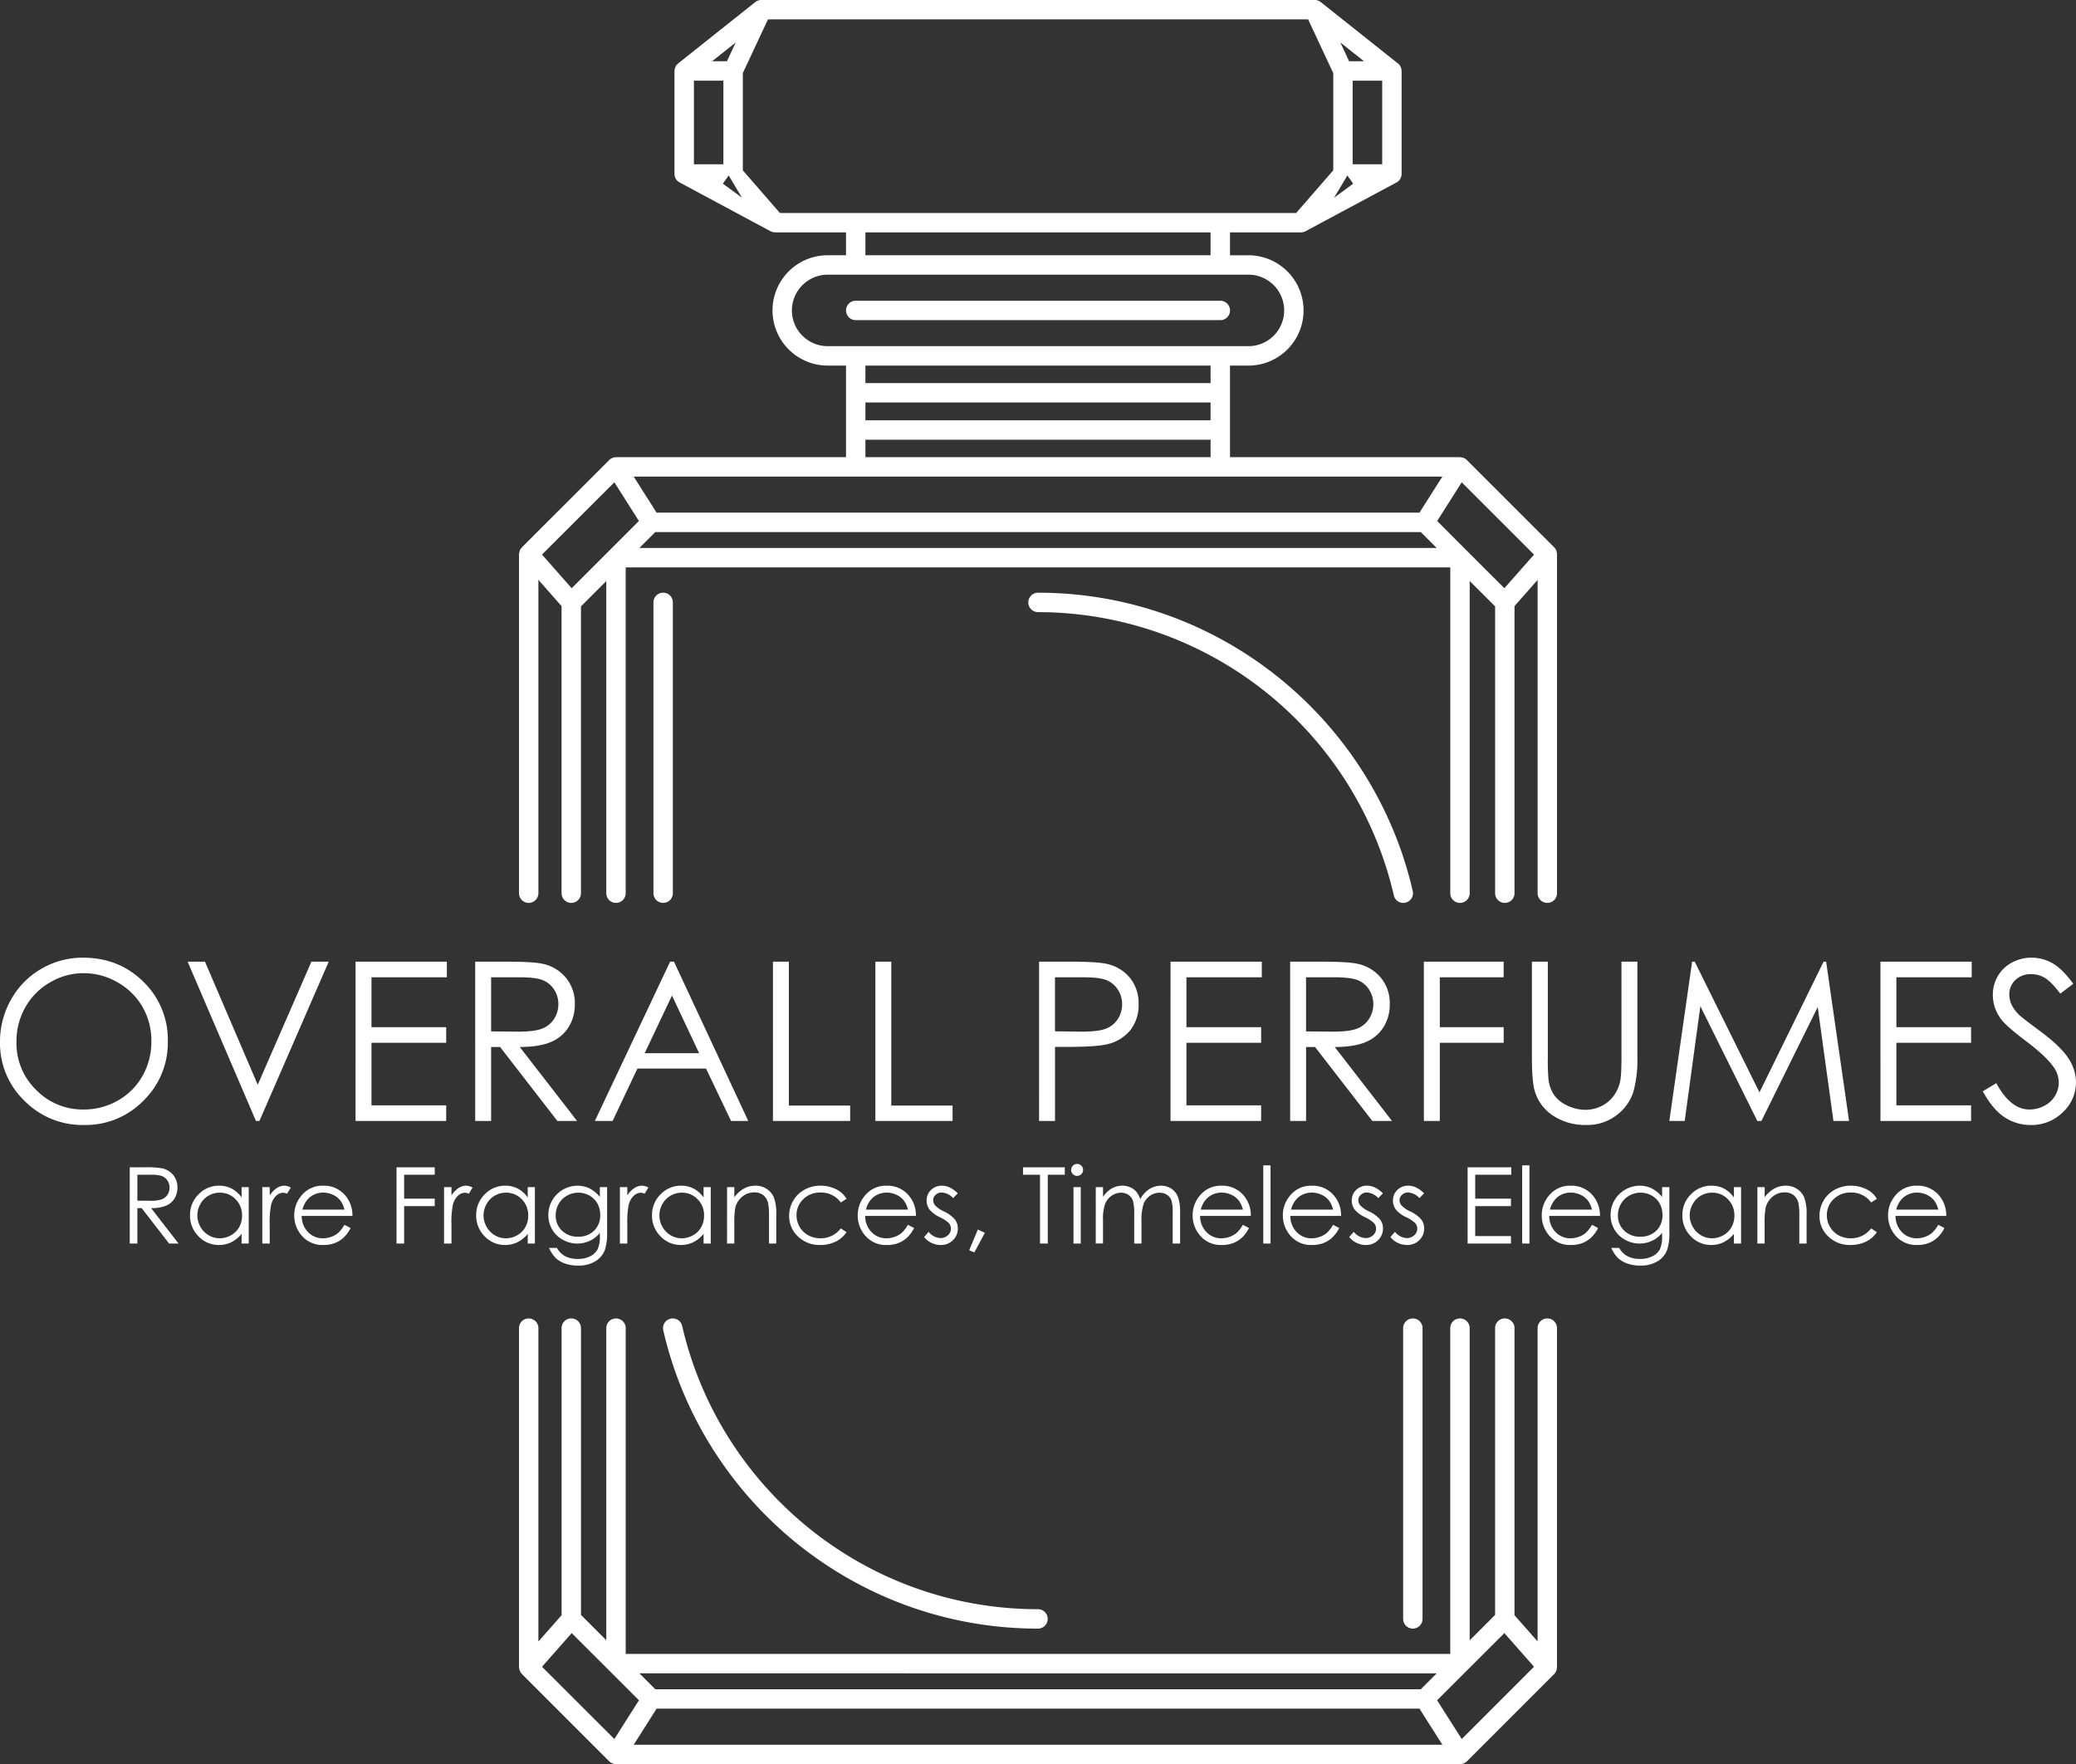 <svg xmlns="http://www.w3.org/2000/svg" width="800" height="679.74" viewBox="0 0 800 679.74"><rect x="0" y="0" width="800" height="679.74" fill="#333333" stroke="none"/><g transform="translate(-200 -260)"><g transform="translate(400 768)"><path d="M115.121,315.882H409.1l8.833,13.908H106.289Zm-6.636-13.607H415.741l-6.129,6.132H114.618ZM415.9,312.659l11.467-11.467,14.449-14.417,11.426,12.952-.006.006-27.853,27.853,0,0ZM70.957,299.739,82.4,286.769l14.345,14.313a.443.443,0,0,0,.19.184L108.3,312.634l.022.019-9.482,14.93ZM454.618,169.267V289.982l-8.9-10.087V169.267a3.737,3.737,0,1,0-7.475,0V279.772l-9.8,9.8v-120.3a3.739,3.739,0,1,0-7.478,0V294.8H103.215V169.267a3.737,3.737,0,1,0-7.475,0V289.529l-9.757-9.757V169.267a3.739,3.739,0,0,0-7.478,0V279.883l-8.934,10.128V169.267a3.737,3.737,0,1,0-7.475,0V299.885c0,.048.028.1.028.146a3.952,3.952,0,0,0,.171.785,3.516,3.516,0,0,0,.165.62,3.689,3.689,0,0,0,.678.94c.089.1.127.222.228.313l33.5,33.492a3.092,3.092,0,0,0,.56.45l.025.013.038.041a3.742,3.742,0,0,0,.886.4,3.63,3.63,0,0,0,1.108.187H424.713l.013,0h0a3.722,3.722,0,0,0,2-.579l.032-.028c.013-.013.022-.025.044-.025a5.406,5.406,0,0,0,.564-.45l33.492-33.492a2.654,2.654,0,0,0,.526-.6,3.54,3.54,0,0,0,.3-.488l.019-.048c.038-.076.054-.152.089-.234a3.358,3.358,0,0,0,.256-1,3.039,3.039,0,0,0,.038-.345c0-.032.009-.063.009-.1V169.267a3.739,3.739,0,1,0-7.478,0" transform="translate(-62.096 -165.528)" fill="#fff"/><path d="M83.387,165.528a3.743,3.743,0,0,0-3.669,4.537c15.108,65.778,74.136,114.979,144.415,114.979a3.739,3.739,0,1,0,0-7.478c-66.705,0-122.754-46.728-137.118-109.128a3.721,3.721,0,0,0-3.615-2.909Z" transform="translate(-24.134 -165.528)" fill="#fff"/><path d="M169.716,169.267V281.3a3.737,3.737,0,1,0,7.475,0V169.267a3.737,3.737,0,1,0-7.475,0" transform="translate(170.996 -165.528)" fill="#fff"/></g><g transform="translate(400 260)"><path d="M114.618,205.01H409.612l6.129,6.132H108.486Zm-43.661,8.668,27.882-27.844,9.469,14.908-.009.009L96.823,212.225,82.4,226.649Zm356.412-1.453-11.442-11.473-.013-.016,9.466-14.9,0,0,27.853,27.85.006.009-11.426,12.948ZM106.292,183.631H417.926l-8.833,13.9H115.125Zm89.3-14.208H328.6v6.731H195.589Zm0-14.354H328.6v6.879H195.589Zm0-14.205H328.6v6.731H195.589Zm-28.335-21.234a13.832,13.832,0,0,1,13.794-13.8H343.179a13.776,13.776,0,0,1,0,27.553H181.048a13.8,13.8,0,0,1-13.794-13.756m28.335-30.095H328.6v8.82H195.589ZM140.673,70.77l-.006-.006L142.9,67.6l5.11,8.567ZM381.318,67.6l2.241,3.166-.006.006L376.2,76.178ZM129.5,31.083H140.86V63.289H129.5Zm253.853,0h11.381V63.289H383.351ZM136.523,23.589l9.086-7.212v0L142.225,23.6h-5.718Zm242.07-7.244,9.111,7.244.019.016H381.99ZM148.338,65.629V28.176l9.691-20.7h208.16l9.688,20.7V65.629L361.582,82.06H162.635ZM155.515,0a3.809,3.809,0,0,0-2.355.785L123.7,24.225a1.108,1.108,0,0,0-.26.187c-.079.063-.139.142-.209.206s-.133.13-.2.2-.136.12-.193.193a3.147,3.147,0,0,0-.412.671c-.038.041-.038.041-.038.076l-.01.025a2.844,2.844,0,0,0-.117.339,1.908,1.908,0,0,0-.136.383,3.007,3.007,0,0,0-.114.823v39.7a2.836,2.836,0,0,0,.152.975c0,.073,0,.111.038.149a1.813,1.813,0,0,0,.082.2c.028.076.054.146.085.218a1.282,1.282,0,0,0,.057.139c.073.111.111.263.184.374a.037.037,0,0,1,.038.038,3.2,3.2,0,0,0,.4.453c.041.038.073.085.111.123l.019.019a3.007,3.007,0,0,0,.785.564,1.451,1.451,0,0,0,.332.184l.006,0,34.689,18.615a4.434,4.434,0,0,0,1.159.377,4.943,4.943,0,0,0,.75.073h27.214v8.82h-7.066a21.254,21.254,0,1,0,0,42.508h7.066v35.29H99.479c-.127,0-.256.041-.383.054a3.129,3.129,0,0,0-.38.054,3.33,3.33,0,0,0-.978.377c-.082.044-.171.047-.253.095-.016.013-.025.035-.044.044l-.019.013a3.215,3.215,0,0,0-.56.446l-.114.149L63.366,210.731c-.076.07-.108.171-.177.244a3.819,3.819,0,0,0-.731,1.013,3.534,3.534,0,0,0-.155.6,3.7,3.7,0,0,0-.177.8c0,.051-.028.1-.028.149V344.154a3.737,3.737,0,1,0,7.475,0V223.407L78.5,233.535V344.154a3.739,3.739,0,0,0,7.478,0V233.645l9.757-9.754V344.154a3.737,3.737,0,1,0,7.475,0V218.62h317.76V344.154a3.739,3.739,0,0,0,7.478,0v-120.3l9.8,9.792V344.154a3.737,3.737,0,1,0,7.475,0V233.522l8.9-10.083V344.154a3.739,3.739,0,0,0,7.478,0V213.536c0-.025-.013-.048-.013-.073a3.653,3.653,0,0,0-.177-.915,4.194,4.194,0,0,0-.111-.583,5.638,5.638,0,0,0-.408-.633,2.537,2.537,0,0,0-.526-.6L427.48,177.385l-.111-.149a5.8,5.8,0,0,0-.564-.446.046.046,0,0,1-.035-.019c-.019-.013-.025-.028-.041-.038-.044-.028-.1-.028-.149-.057a4.539,4.539,0,0,0-.446-.225,2.759,2.759,0,0,0-.6-.187l-.038-.006a227.966,227.966,0,0,1-.785-.1H336.078v-35.29h7.1a21.254,21.254,0,0,0,0-42.508h-7.1v-8.82h27.214a6.034,6.034,0,0,0,.785-.073,3.764,3.764,0,0,0,1.124-.377l34.727-18.615a1.543,1.543,0,0,0,.336-.187,2.956,2.956,0,0,0,.785-.564l.032-.032c.022-.022.038-.047.057-.066a3.459,3.459,0,0,0,.437-.5.037.037,0,0,1,.038-.038c.073-.111.111-.263.184-.374a1.349,1.349,0,0,0,.073-.174c.019-.044.032-.092.054-.136a1.638,1.638,0,0,0,.1-.25c.038-.038.038-.076.038-.149a2.763,2.763,0,0,0,.152-.975v-39.7a2.889,2.889,0,0,0-.114-.823,1.834,1.834,0,0,0-.158-.446,2.283,2.283,0,0,0-.085-.247.469.469,0,0,1-.016-.054c0-.035,0-.035-.041-.076a3.258,3.258,0,0,0-.408-.671c-.07-.082-.152-.146-.222-.222-.051-.054-.1-.1-.149-.149-.079-.076-.143-.158-.228-.228a1.123,1.123,0,0,0-.263-.187L371.029.785A3.626,3.626,0,0,0,368.712,0Z" transform="translate(-62.096 0)" fill="#fff"/><path d="M78.461,75.875V187.916a3.739,3.739,0,0,0,7.478,0V75.875a3.739,3.739,0,0,0-7.478,0" transform="translate(-26.651 156.238)" fill="#fff"/><path d="M124.088,75.875a3.751,3.751,0,0,0,3.739,3.742A140.9,140.9,0,0,1,264.951,188.742a3.712,3.712,0,0,0,3.612,2.913h.013a3.744,3.744,0,0,0,3.669-4.54c-15.108-65.774-74.1-114.979-144.418-114.979a3.75,3.75,0,0,0-3.739,3.739" transform="translate(72.171 156.238)" fill="#fff"/><path d="M105.644,36.6a3.739,3.739,0,0,0,0,7.478H246.127a3.739,3.739,0,0,0,0-7.478Z" transform="translate(24.126 79.278)" fill="#fff"/></g><g transform="translate(0 2)"><path d="M42.627-141.375q13.944,0,23.338,9.3a30.979,30.979,0,0,1,9.394,22.906A31.141,31.141,0,0,1,65.985-86.3a31.078,31.078,0,0,1-22.858,9.388,31.417,31.417,0,0,1-23.046-9.346,30.725,30.725,0,0,1-9.394-22.614,32.7,32.7,0,0,1,4.279-16.4A31.14,31.14,0,0,1,26.636-137.1,31.381,31.381,0,0,1,42.627-141.375Zm.271,5.966a25.285,25.285,0,0,0-12.913,3.549,25.53,25.53,0,0,0-9.528,9.562,26.587,26.587,0,0,0-3.427,13.4,25.044,25.044,0,0,0,7.585,18.477A25,25,0,0,0,42.9-82.879a26.256,26.256,0,0,0,13.226-3.466,24.814,24.814,0,0,0,9.486-9.479,26.635,26.635,0,0,0,3.406-13.362A25.981,25.981,0,0,0,65.611-122.4a25.436,25.436,0,0,0-9.591-9.458A25.955,25.955,0,0,0,42.9-135.409Zm40.1-4.423h6.676L110.01-92.414l20.673-47.417h6.676l-26.7,61.375h-1.335Zm64.713,0h35.173v6.008H153.84v19.234h28.789v6.008H153.84v24.116h28.789v6.008H147.706Zm46.1,0h12.225q10.222,0,13.852.836a15.805,15.805,0,0,1,8.887,5.368A15.317,15.317,0,0,1,232.2-123.5a16.379,16.379,0,0,1-2.357,8.815,14.71,14.71,0,0,1-6.738,5.744Q218.719-107,211-106.953l22.072,28.5h-7.588l-22.073-28.5h-3.468v28.5H193.81Zm6.133,6.008v20.862l10.573.084q6.143,0,9.089-1.168a9.459,9.459,0,0,0,4.6-3.734,10.38,10.38,0,0,0,1.651-5.738,9.945,9.945,0,0,0-1.672-5.612,9.312,9.312,0,0,0-4.388-3.609q-2.717-1.085-9.027-1.085Zm70.47-6.008,28.622,61.375h-6.625L282.758-98.65h-26.44l-9.561,20.194h-6.843l29-61.375Zm-.774,13.04-10.517,22.216h20.983Zm38.909-13.04h6.133v55.45H338.3v5.925H308.549Zm39.47,0h6.133v55.45h23.615v5.925H348.019Zm63.085,0H423.33q10.514,0,14.186.918a15.739,15.739,0,0,1,8.595,5.32,15.321,15.321,0,0,1,3.338,10.118,15.473,15.473,0,0,1-3.254,10.118,16.014,16.014,0,0,1-8.97,5.361q-4.172,1-15.6,1h-4.381v28.539H411.1Zm6.133,6.008V-113l10.389.125q6.3,0,9.221-1.145a9.452,9.452,0,0,0,4.59-3.706,10.261,10.261,0,0,0,1.669-5.726,10.122,10.122,0,0,0-1.669-5.642,9.209,9.209,0,0,0-4.4-3.644q-2.733-1.083-8.95-1.083Zm44.519-6.008h35.173v6.008H467.89v19.234h28.789v6.008H467.89v24.116h28.789v6.008H461.757Zm46.1,0h12.225q10.222,0,13.852.836a15.805,15.805,0,0,1,8.887,5.368,15.317,15.317,0,0,1,3.421,10.131,16.379,16.379,0,0,1-2.357,8.815,14.71,14.71,0,0,1-6.738,5.744q-4.381,1.943-12.1,1.984l22.072,28.5h-7.588l-22.073-28.5h-3.468v28.5h-6.133Zm6.133,6.008v20.862l10.573.084q6.143,0,9.089-1.168a9.458,9.458,0,0,0,4.6-3.734,10.38,10.38,0,0,0,1.651-5.738,9.945,9.945,0,0,0-1.672-5.612,9.312,9.312,0,0,0-4.388-3.609q-2.717-1.085-9.027-1.085Zm45.395-6.008h30.75v6.008H565.522v19.234h24.617v6.008H565.522v30.124h-6.133Zm41.64,0h6.133v37.05a76.663,76.663,0,0,0,.25,8.219,13.628,13.628,0,0,0,2.128,6.071,12.546,12.546,0,0,0,5.132,4.089,16.08,16.08,0,0,0,6.968,1.648,13.754,13.754,0,0,0,5.841-1.293,12.993,12.993,0,0,0,4.673-3.588,14.647,14.647,0,0,0,2.754-5.549q.626-2.336.626-9.6v-37.05h6.133v37.05a45.12,45.12,0,0,1-1.606,13.289,18.072,18.072,0,0,1-6.425,8.824,18.4,18.4,0,0,1-11.662,3.755,22.345,22.345,0,0,1-12.726-3.546,17.081,17.081,0,0,1-7.093-9.388q-1.127-3.588-1.127-12.934Zm52.947,61.375,8.787-61.375h1l24.95,50.36,24.711-50.36h.983l8.832,61.375h-6.015l-6.064-43.893-21.7,43.893h-1.568l-21.959-44.227L659.9-78.456Zm81.36-61.375h35.173v6.008H741.469v19.234h28.789v6.008H741.469v24.116h28.789v6.008H735.335Zm39.428,49.943,5.215-3.129q5.508,10.139,12.726,10.139a12.188,12.188,0,0,0,5.8-1.439,10.184,10.184,0,0,0,4.131-3.859,9.988,9.988,0,0,0,1.419-5.132,10.405,10.405,0,0,0-2.086-6.05q-2.879-4.089-10.514-9.847-7.677-5.8-9.555-8.386a15.333,15.333,0,0,1-3.254-9.388,14.245,14.245,0,0,1,1.919-7.3,13.687,13.687,0,0,1,5.4-5.195,15.573,15.573,0,0,1,7.573-1.9,16.141,16.141,0,0,1,8.115,2.149q3.776,2.149,7.99,7.907l-5.007,3.8q-3.463-4.59-5.9-6.05a10.173,10.173,0,0,0-5.32-1.46,8.425,8.425,0,0,0-6.071,2.253,7.373,7.373,0,0,0-2.357,5.549,9.458,9.458,0,0,0,.834,3.88,14.318,14.318,0,0,0,3.046,4.089q1.21,1.168,7.927,6.133,7.969,5.883,10.931,10.473a16.876,16.876,0,0,1,2.962,9.221,15.649,15.649,0,0,1-5.069,11.6,17.038,17.038,0,0,1-12.329,4.923A18.087,18.087,0,0,1,783.15-79.9Q778.6-82.879,774.764-89.889Z" transform="translate(189.313 768.375)" fill="#fff"/><path d="M21.275-173.452h5.851a35.441,35.441,0,0,1,6.63.4,7.565,7.565,0,0,1,4.254,2.569,7.331,7.331,0,0,1,1.638,4.849,7.84,7.84,0,0,1-1.128,4.219,7.041,7.041,0,0,1-3.225,2.749,14.819,14.819,0,0,1-5.791.95l10.564,13.64H36.435L25.87-157.715h-1.66v13.64H21.275Zm2.936,2.876v9.985l5.061.04a12.583,12.583,0,0,0,4.351-.559,4.527,4.527,0,0,0,2.2-1.787,4.968,4.968,0,0,0,.79-2.746,4.76,4.76,0,0,0-.8-2.686,4.457,4.457,0,0,0-2.1-1.727,12.764,12.764,0,0,0-4.32-.519ZM67.127-165.8v21.728H64.371v-3.734a11.983,11.983,0,0,1-3.944,3.215,10.664,10.664,0,0,1-4.783,1.078,10.609,10.609,0,0,1-7.878-3.345A11.216,11.216,0,0,1,44.5-155a11.011,11.011,0,0,1,3.3-8.028,10.744,10.744,0,0,1,7.928-3.335,10.252,10.252,0,0,1,4.843,1.138,11.021,11.021,0,0,1,3.8,3.415V-165.8Zm-11.173,2.137a8.428,8.428,0,0,0-4.309,1.147A8.41,8.41,0,0,0,48.5-159.3a8.818,8.818,0,0,0-1.167,4.388,8.833,8.833,0,0,0,1.177,4.388,8.57,8.57,0,0,0,3.162,3.261,8.261,8.261,0,0,0,4.259,1.167,8.729,8.729,0,0,0,4.349-1.157,8.091,8.091,0,0,0,3.162-3.132,8.938,8.938,0,0,0,1.107-4.448,8.647,8.647,0,0,0-2.483-6.3A8.226,8.226,0,0,0,55.953-163.666ZM72.359-165.8h2.856v3.175a10.027,10.027,0,0,1,2.7-2.806,5.318,5.318,0,0,1,2.956-.929,5.1,5.1,0,0,1,2.476.739l-1.458,2.357a3.888,3.888,0,0,0-1.478-.379,4.042,4.042,0,0,0-2.7,1.148,7.261,7.261,0,0,0-1.977,3.565,34.183,34.183,0,0,0-.519,7.509v7.349H72.359Zm31.653,14.518,2.357,1.238a12.851,12.851,0,0,1-2.678,3.675,10.638,10.638,0,0,1-3.418,2.127,11.923,11.923,0,0,1-4.3.729A10.385,10.385,0,0,1,87.659-147a11.756,11.756,0,0,1-3-7.878,11.616,11.616,0,0,1,2.538-7.369,10.378,10.378,0,0,1,8.615-4.114,10.718,10.718,0,0,1,8.875,4.214,11.764,11.764,0,0,1,2.4,7.429H87.536a8.846,8.846,0,0,0,2.419,6.206,7.717,7.717,0,0,0,5.779,2.421,9.288,9.288,0,0,0,3.229-.577,8.493,8.493,0,0,0,2.669-1.532A13.036,13.036,0,0,0,104.012-151.285Zm0-5.851a9.272,9.272,0,0,0-1.63-3.575,7.71,7.71,0,0,0-2.829-2.157,8.665,8.665,0,0,0-3.7-.819,7.967,7.967,0,0,0-5.5,2.057,9.294,9.294,0,0,0-2.539,4.493Zm20.07-16.316H138.8v2.876H127.018v9.206H138.8v2.876H127.018v14.419h-2.936Zm18.313,7.649h2.856v3.175a10.026,10.026,0,0,1,2.7-2.806,5.318,5.318,0,0,1,2.956-.929,5.1,5.1,0,0,1,2.476.739l-1.458,2.357a3.888,3.888,0,0,0-1.478-.379,4.042,4.042,0,0,0-2.7,1.148,7.261,7.261,0,0,0-1.977,3.565,34.184,34.184,0,0,0-.519,7.509v7.349h-2.856Zm35.008,0v21.728h-2.756v-3.734a11.983,11.983,0,0,1-3.944,3.215,10.664,10.664,0,0,1-4.783,1.078,10.609,10.609,0,0,1-7.878-3.345A11.216,11.216,0,0,1,154.777-155a11.011,11.011,0,0,1,3.3-8.028A10.744,10.744,0,0,1,166-166.362a10.252,10.252,0,0,1,4.843,1.138,11.021,11.021,0,0,1,3.8,3.415V-165.8Zm-11.173,2.137a8.428,8.428,0,0,0-4.309,1.147,8.41,8.41,0,0,0-3.142,3.222,8.818,8.818,0,0,0-1.167,4.388,8.833,8.833,0,0,0,1.177,4.388,8.57,8.57,0,0,0,3.162,3.261,8.261,8.261,0,0,0,4.259,1.167,8.729,8.729,0,0,0,4.349-1.157,8.091,8.091,0,0,0,3.162-3.132,8.938,8.938,0,0,0,1.107-4.448,8.647,8.647,0,0,0-2.484-6.3A8.226,8.226,0,0,0,166.23-163.666Zm36.2-2.137h2.8v17.314a20.441,20.441,0,0,1-.8,6.69,8.7,8.7,0,0,1-3.814,4.613,12.537,12.537,0,0,1-6.53,1.618,14.937,14.937,0,0,1-5.023-.791,10.047,10.047,0,0,1-3.625-2.123,12.632,12.632,0,0,1-2.576-3.9h3.035a8.019,8.019,0,0,0,3.2,3.2,10.286,10.286,0,0,0,4.859,1.038,10.041,10.041,0,0,0,4.829-1.065,6.531,6.531,0,0,0,2.809-2.677,11.933,11.933,0,0,0,.84-5.2v-1.118a10.59,10.59,0,0,1-3.858,3.065,11.258,11.258,0,0,1-4.838,1.068,11.3,11.3,0,0,1-5.637-1.488,10.57,10.57,0,0,1-4.078-4,10.946,10.946,0,0,1-1.439-5.532,11.084,11.084,0,0,1,1.5-5.622,11.009,11.009,0,0,1,4.148-4.124,11.07,11.07,0,0,1,5.587-1.518,10.406,10.406,0,0,1,4.548,1.009,12.542,12.542,0,0,1,4.068,3.325Zm-8.248,2.137a8.838,8.838,0,0,0-4.413,1.148,8.32,8.32,0,0,0-3.2,3.175,8.687,8.687,0,0,0-1.158,4.383,7.907,7.907,0,0,0,2.4,5.911,8.521,8.521,0,0,0,6.211,2.337,8.443,8.443,0,0,0,6.2-2.317,8.178,8.178,0,0,0,2.347-6.091,8.822,8.822,0,0,0-1.078-4.383,7.858,7.858,0,0,0-3.055-3.045A8.5,8.5,0,0,0,194.178-163.666Zm15.976-2.137h2.856v3.175a10.026,10.026,0,0,1,2.7-2.806,5.318,5.318,0,0,1,2.956-.929,5.1,5.1,0,0,1,2.476.739l-1.458,2.357a3.888,3.888,0,0,0-1.478-.379,4.042,4.042,0,0,0-2.7,1.148,7.261,7.261,0,0,0-1.977,3.565,34.184,34.184,0,0,0-.519,7.509v7.349h-2.856Zm35.008,0v21.728h-2.756v-3.734a11.984,11.984,0,0,1-3.944,3.215,10.665,10.665,0,0,1-4.783,1.078,10.609,10.609,0,0,1-7.878-3.345A11.216,11.216,0,0,1,222.536-155a11.011,11.011,0,0,1,3.3-8.028,10.744,10.744,0,0,1,7.928-3.335,10.252,10.252,0,0,1,4.843,1.138,11.021,11.021,0,0,1,3.8,3.415V-165.8Zm-11.173,2.137a8.428,8.428,0,0,0-4.309,1.147,8.41,8.41,0,0,0-3.142,3.222,8.818,8.818,0,0,0-1.167,4.388,8.833,8.833,0,0,0,1.177,4.388,8.569,8.569,0,0,0,3.162,3.261,8.261,8.261,0,0,0,4.259,1.167,8.728,8.728,0,0,0,4.349-1.157,8.091,8.091,0,0,0,3.162-3.132,8.938,8.938,0,0,0,1.107-4.448,8.647,8.647,0,0,0-2.484-6.3A8.226,8.226,0,0,0,233.989-163.666Zm17.464-2.137h2.8v3.894a11.686,11.686,0,0,1,3.714-3.345,9.127,9.127,0,0,1,4.433-1.108,7.7,7.7,0,0,1,4.324,1.238,7.376,7.376,0,0,1,2.786,3.335,17.636,17.636,0,0,1,.9,6.53v11.183h-2.8V-154.44a25.536,25.536,0,0,0-.311-5.013,5.5,5.5,0,0,0-1.864-3.245,5.63,5.63,0,0,0-3.6-1.088,6.9,6.9,0,0,0-4.544,1.678,7.858,7.858,0,0,0-2.646,4.154,28.885,28.885,0,0,0-.4,5.911v7.968h-2.8Zm46.032,4.513-2.217,1.378a9.286,9.286,0,0,0-7.839-3.814,9.07,9.07,0,0,0-6.592,2.553,8.333,8.333,0,0,0-2.623,6.2,8.807,8.807,0,0,0,1.207,4.468,8.46,8.46,0,0,0,3.311,3.251,9.626,9.626,0,0,0,4.717,1.157,9.54,9.54,0,0,0,7.819-3.814l2.217,1.458a10.468,10.468,0,0,1-4.184,3.639,13.363,13.363,0,0,1-5.981,1.293,11.815,11.815,0,0,1-8.547-3.275,10.655,10.655,0,0,1-3.395-7.968,11.381,11.381,0,0,1,1.588-5.861,11.185,11.185,0,0,1,4.363-4.224,12.731,12.731,0,0,1,6.211-1.518,13.261,13.261,0,0,1,4.164.659,11.578,11.578,0,0,1,3.4,1.717A9.34,9.34,0,0,1,297.485-161.29Zm23.665,10.005,2.357,1.238a12.85,12.85,0,0,1-2.678,3.675,10.637,10.637,0,0,1-3.418,2.127,11.923,11.923,0,0,1-4.3.729A10.385,10.385,0,0,1,304.8-147a11.757,11.757,0,0,1-3-7.878,11.616,11.616,0,0,1,2.538-7.369,10.378,10.378,0,0,1,8.615-4.114,10.719,10.719,0,0,1,8.875,4.214,11.764,11.764,0,0,1,2.4,7.429H304.674a8.846,8.846,0,0,0,2.419,6.206,7.716,7.716,0,0,0,5.779,2.421,9.288,9.288,0,0,0,3.229-.577,8.493,8.493,0,0,0,2.669-1.532A13.036,13.036,0,0,0,321.149-151.285Zm0-5.851a9.273,9.273,0,0,0-1.63-3.575,7.711,7.711,0,0,0-2.829-2.157,8.665,8.665,0,0,0-3.7-.819,7.967,7.967,0,0,0-5.5,2.057,9.294,9.294,0,0,0-2.539,4.493Zm19.211-6.291-1.8,1.857a6.46,6.46,0,0,0-4.385-2.177,3.314,3.314,0,0,0-2.333.9,2.775,2.775,0,0,0-.971,2.1,3.107,3.107,0,0,0,.8,2.017,11.25,11.25,0,0,0,3.362,2.3,12.553,12.553,0,0,1,4.243,3.115,5.676,5.676,0,0,1,1.1,3.415,6.13,6.13,0,0,1-1.88,4.533,6.418,6.418,0,0,1-4.7,1.857,8.213,8.213,0,0,1-3.59-.819,7.8,7.8,0,0,1-2.83-2.257l1.757-2a6.112,6.112,0,0,0,4.544,2.416,4.093,4.093,0,0,0,2.862-1.078,3.331,3.331,0,0,0,1.181-2.536,3.25,3.25,0,0,0-.78-2.137,12.553,12.553,0,0,0-3.522-2.317,11.285,11.285,0,0,1-4-3,5.642,5.642,0,0,1-1.061-3.375,5.489,5.489,0,0,1,1.69-4.114,5.889,5.889,0,0,1,4.271-1.638Q337.32-166.362,340.361-163.427Zm7.729,13.959,2.7,1.278-4.054,7.549-1.977-.839ZM365.5-170.576v-2.876h16.1v2.876h-6.55v26.5h-3v-26.5Zm20.839-4.174a2.217,2.217,0,0,1,1.631.679,2.236,2.236,0,0,1,.676,1.638,2.213,2.213,0,0,1-.676,1.618,2.217,2.217,0,0,1-1.631.679,2.195,2.195,0,0,1-1.611-.679,2.214,2.214,0,0,1-.676-1.618,2.237,2.237,0,0,1,.676-1.638A2.195,2.195,0,0,1,386.342-174.75Zm-1.388,8.947h2.8v21.728h-2.8Zm8.587,0h2.8v3.754a10.824,10.824,0,0,1,3-3.035,8.5,8.5,0,0,1,4.459-1.278,7.422,7.422,0,0,1,3,.619,6.448,6.448,0,0,1,2.319,1.648,8.835,8.835,0,0,1,1.559,2.946,10.317,10.317,0,0,1,3.487-3.884,8.248,8.248,0,0,1,4.5-1.328,7.046,7.046,0,0,1,3.975,1.138,6.786,6.786,0,0,1,2.56,3.175,16.943,16.943,0,0,1,.837,6.111v11.862h-2.856v-11.862a15.5,15.5,0,0,0-.5-4.8,4.325,4.325,0,0,0-1.7-2.107,5.083,5.083,0,0,0-2.876-.8,6.256,6.256,0,0,0-3.712,1.2,6.893,6.893,0,0,0-2.458,3.2,20.252,20.252,0,0,0-.776,6.67v8.507h-2.8V-155.2a19.083,19.083,0,0,0-.489-5.342,4.473,4.473,0,0,0-1.707-2.257,4.938,4.938,0,0,0-2.9-.849,6.248,6.248,0,0,0-3.625,1.168,6.917,6.917,0,0,0-2.5,3.145,16.955,16.955,0,0,0-.809,6.051v9.206h-2.8Zm56.676,14.518,2.356,1.238a12.851,12.851,0,0,1-2.678,3.675,10.638,10.638,0,0,1-3.418,2.127,11.923,11.923,0,0,1-4.3.729A10.385,10.385,0,0,1,433.865-147a11.757,11.757,0,0,1-3-7.878,11.616,11.616,0,0,1,2.538-7.369,10.378,10.378,0,0,1,8.615-4.114,10.718,10.718,0,0,1,8.875,4.214,11.764,11.764,0,0,1,2.4,7.429H433.742a8.846,8.846,0,0,0,2.419,6.206,7.716,7.716,0,0,0,5.779,2.421,9.288,9.288,0,0,0,3.229-.577,8.494,8.494,0,0,0,2.669-1.532A13.034,13.034,0,0,0,450.218-151.285Zm0-5.851a9.273,9.273,0,0,0-1.63-3.575,7.711,7.711,0,0,0-2.829-2.157,8.665,8.665,0,0,0-3.7-.819,7.967,7.967,0,0,0-5.5,2.057,9.294,9.294,0,0,0-2.539,4.493Zm7.868-17.055h2.8v30.115h-2.8Zm26.9,22.906,2.357,1.238a12.85,12.85,0,0,1-2.678,3.675,10.636,10.636,0,0,1-3.418,2.127,11.922,11.922,0,0,1-4.3.729A10.385,10.385,0,0,1,468.633-147a11.757,11.757,0,0,1-3-7.878,11.617,11.617,0,0,1,2.538-7.369,10.378,10.378,0,0,1,8.615-4.114,10.718,10.718,0,0,1,8.875,4.214,11.764,11.764,0,0,1,2.4,7.429H468.51a8.846,8.846,0,0,0,2.419,6.206,7.716,7.716,0,0,0,5.779,2.421,9.288,9.288,0,0,0,3.229-.577,8.493,8.493,0,0,0,2.669-1.532A13.034,13.034,0,0,0,484.986-151.285Zm0-5.851a9.273,9.273,0,0,0-1.63-3.575,7.71,7.71,0,0,0-2.829-2.157,8.665,8.665,0,0,0-3.7-.819,7.966,7.966,0,0,0-5.5,2.057,9.294,9.294,0,0,0-2.539,4.493Zm19.211-6.291-1.8,1.857a6.46,6.46,0,0,0-4.385-2.177,3.314,3.314,0,0,0-2.333.9,2.775,2.775,0,0,0-.971,2.1,3.107,3.107,0,0,0,.8,2.017,11.25,11.25,0,0,0,3.362,2.3,12.552,12.552,0,0,1,4.243,3.115,5.675,5.675,0,0,1,1.1,3.415,6.13,6.13,0,0,1-1.88,4.533,6.418,6.418,0,0,1-4.7,1.857,8.213,8.213,0,0,1-3.59-.819,7.8,7.8,0,0,1-2.83-2.257l1.757-2a6.112,6.112,0,0,0,4.544,2.416,4.093,4.093,0,0,0,2.862-1.078,3.331,3.331,0,0,0,1.181-2.536,3.251,3.251,0,0,0-.78-2.137,12.553,12.553,0,0,0-3.522-2.317,11.285,11.285,0,0,1-4-3,5.642,5.642,0,0,1-1.061-3.375,5.489,5.489,0,0,1,1.69-4.114,5.888,5.888,0,0,1,4.271-1.638Q501.157-166.362,504.2-163.427Zm15.876,0-1.8,1.857a6.46,6.46,0,0,0-4.385-2.177,3.314,3.314,0,0,0-2.333.9,2.775,2.775,0,0,0-.971,2.1,3.107,3.107,0,0,0,.8,2.017,11.25,11.25,0,0,0,3.362,2.3,12.554,12.554,0,0,1,4.243,3.115,5.676,5.676,0,0,1,1.1,3.415,6.13,6.13,0,0,1-1.88,4.533,6.419,6.419,0,0,1-4.7,1.857,8.213,8.213,0,0,1-3.59-.819,7.8,7.8,0,0,1-2.83-2.257l1.757-2a6.112,6.112,0,0,0,4.544,2.416,4.093,4.093,0,0,0,2.862-1.078,3.331,3.331,0,0,0,1.181-2.536,3.25,3.25,0,0,0-.78-2.137,12.553,12.553,0,0,0-3.522-2.317,11.285,11.285,0,0,1-4-3,5.642,5.642,0,0,1-1.061-3.375,5.489,5.489,0,0,1,1.69-4.114,5.889,5.889,0,0,1,4.271-1.638Q517.033-166.362,520.074-163.427Zm16.755-10.025h16.835v2.876h-13.9v9.206h13.78v2.876h-13.78v11.543h13.78v2.876H536.829Zm21.029-.739h2.8v30.115h-2.8Zm26.9,22.906,2.357,1.238a12.85,12.85,0,0,1-2.678,3.675,10.638,10.638,0,0,1-3.418,2.127,11.922,11.922,0,0,1-4.3.729A10.385,10.385,0,0,1,568.4-147a11.757,11.757,0,0,1-3-7.878,11.616,11.616,0,0,1,2.538-7.369,10.378,10.378,0,0,1,8.615-4.114,10.718,10.718,0,0,1,8.875,4.214,11.764,11.764,0,0,1,2.4,7.429H568.282a8.846,8.846,0,0,0,2.419,6.206,7.717,7.717,0,0,0,5.779,2.421,9.288,9.288,0,0,0,3.229-.577,8.493,8.493,0,0,0,2.669-1.532A13.033,13.033,0,0,0,584.758-151.285Zm0-5.851a9.272,9.272,0,0,0-1.63-3.575,7.71,7.71,0,0,0-2.829-2.157,8.665,8.665,0,0,0-3.7-.819,7.966,7.966,0,0,0-5.5,2.057,9.294,9.294,0,0,0-2.539,4.493Zm27.02-8.667h2.8v17.314a20.442,20.442,0,0,1-.8,6.69,8.7,8.7,0,0,1-3.814,4.613,12.537,12.537,0,0,1-6.53,1.618,14.938,14.938,0,0,1-5.023-.791,10.047,10.047,0,0,1-3.625-2.123,12.633,12.633,0,0,1-2.576-3.9h3.036a8.019,8.019,0,0,0,3.2,3.2,10.286,10.286,0,0,0,4.859,1.038,10.041,10.041,0,0,0,4.829-1.065,6.531,6.531,0,0,0,2.809-2.677,11.934,11.934,0,0,0,.84-5.2v-1.118a10.591,10.591,0,0,1-3.858,3.065,11.258,11.258,0,0,1-4.838,1.068,11.3,11.3,0,0,1-5.637-1.488,10.57,10.57,0,0,1-4.078-4,10.946,10.946,0,0,1-1.439-5.532,11.084,11.084,0,0,1,1.5-5.622,11.01,11.01,0,0,1,4.148-4.124,11.07,11.07,0,0,1,5.587-1.518,10.406,10.406,0,0,1,4.548,1.009,12.543,12.543,0,0,1,4.068,3.325Zm-8.248,2.137a8.838,8.838,0,0,0-4.413,1.148,8.32,8.32,0,0,0-3.2,3.175,8.687,8.687,0,0,0-1.158,4.383,7.907,7.907,0,0,0,2.4,5.911,8.521,8.521,0,0,0,6.211,2.337,8.443,8.443,0,0,0,6.2-2.317,8.178,8.178,0,0,0,2.346-6.091,8.822,8.822,0,0,0-1.078-4.383,7.858,7.858,0,0,0-3.055-3.045A8.5,8.5,0,0,0,603.53-163.666Zm38.682-2.137v21.728h-2.756v-3.734a11.984,11.984,0,0,1-3.944,3.215,10.664,10.664,0,0,1-4.783,1.078,10.609,10.609,0,0,1-7.878-3.345A11.216,11.216,0,0,1,619.586-155a11.011,11.011,0,0,1,3.3-8.028,10.744,10.744,0,0,1,7.928-3.335,10.252,10.252,0,0,1,4.843,1.138,11.021,11.021,0,0,1,3.8,3.415V-165.8Zm-11.173,2.137a8.428,8.428,0,0,0-4.309,1.147,8.41,8.41,0,0,0-3.142,3.222,8.817,8.817,0,0,0-1.167,4.388,8.833,8.833,0,0,0,1.177,4.388,8.569,8.569,0,0,0,3.161,3.261,8.262,8.262,0,0,0,4.259,1.167,8.729,8.729,0,0,0,4.349-1.157,8.092,8.092,0,0,0,3.161-3.132,8.938,8.938,0,0,0,1.107-4.448,8.647,8.647,0,0,0-2.483-6.3A8.226,8.226,0,0,0,631.039-163.666ZM648.5-165.8h2.8v3.894a11.687,11.687,0,0,1,3.714-3.345,9.128,9.128,0,0,1,4.433-1.108,7.7,7.7,0,0,1,4.324,1.238,7.375,7.375,0,0,1,2.786,3.335,17.636,17.636,0,0,1,.9,6.53v11.183h-2.8V-154.44a25.538,25.538,0,0,0-.311-5.013,5.5,5.5,0,0,0-1.864-3.245,5.63,5.63,0,0,0-3.6-1.088,6.9,6.9,0,0,0-4.544,1.678,7.859,7.859,0,0,0-2.646,4.154,28.893,28.893,0,0,0-.4,5.911v7.968h-2.8Zm46.032,4.513-2.217,1.378a9.286,9.286,0,0,0-7.839-3.814,9.069,9.069,0,0,0-6.592,2.553,8.333,8.333,0,0,0-2.623,6.2,8.807,8.807,0,0,0,1.207,4.468,8.459,8.459,0,0,0,3.311,3.251,9.627,9.627,0,0,0,4.717,1.157,9.54,9.54,0,0,0,7.819-3.814l2.217,1.458a10.467,10.467,0,0,1-4.184,3.639,13.362,13.362,0,0,1-5.981,1.293,11.816,11.816,0,0,1-8.547-3.275,10.655,10.655,0,0,1-3.395-7.968,11.381,11.381,0,0,1,1.588-5.861,11.185,11.185,0,0,1,4.364-4.224,12.731,12.731,0,0,1,6.211-1.518,13.26,13.26,0,0,1,4.164.659,11.578,11.578,0,0,1,3.405,1.717A9.34,9.34,0,0,1,694.535-161.29ZM718.2-151.285l2.356,1.238a12.85,12.85,0,0,1-2.678,3.675,10.636,10.636,0,0,1-3.418,2.127,11.922,11.922,0,0,1-4.3.729A10.385,10.385,0,0,1,701.847-147a11.757,11.757,0,0,1-3-7.878,11.616,11.616,0,0,1,2.538-7.369A10.378,10.378,0,0,1,710-166.362a10.718,10.718,0,0,1,8.875,4.214,11.763,11.763,0,0,1,2.4,7.429H701.724a8.846,8.846,0,0,0,2.419,6.206,7.716,7.716,0,0,0,5.779,2.421,9.288,9.288,0,0,0,3.229-.577,8.494,8.494,0,0,0,2.669-1.532A13.032,13.032,0,0,0,718.2-151.285Zm0-5.851a9.275,9.275,0,0,0-1.63-3.575,7.712,7.712,0,0,0-2.829-2.157,8.665,8.665,0,0,0-3.7-.819,7.967,7.967,0,0,0-5.5,2.057A9.294,9.294,0,0,0,702-157.136Z" transform="translate(228.725 881.212)" fill="#fff"/></g></g></svg>